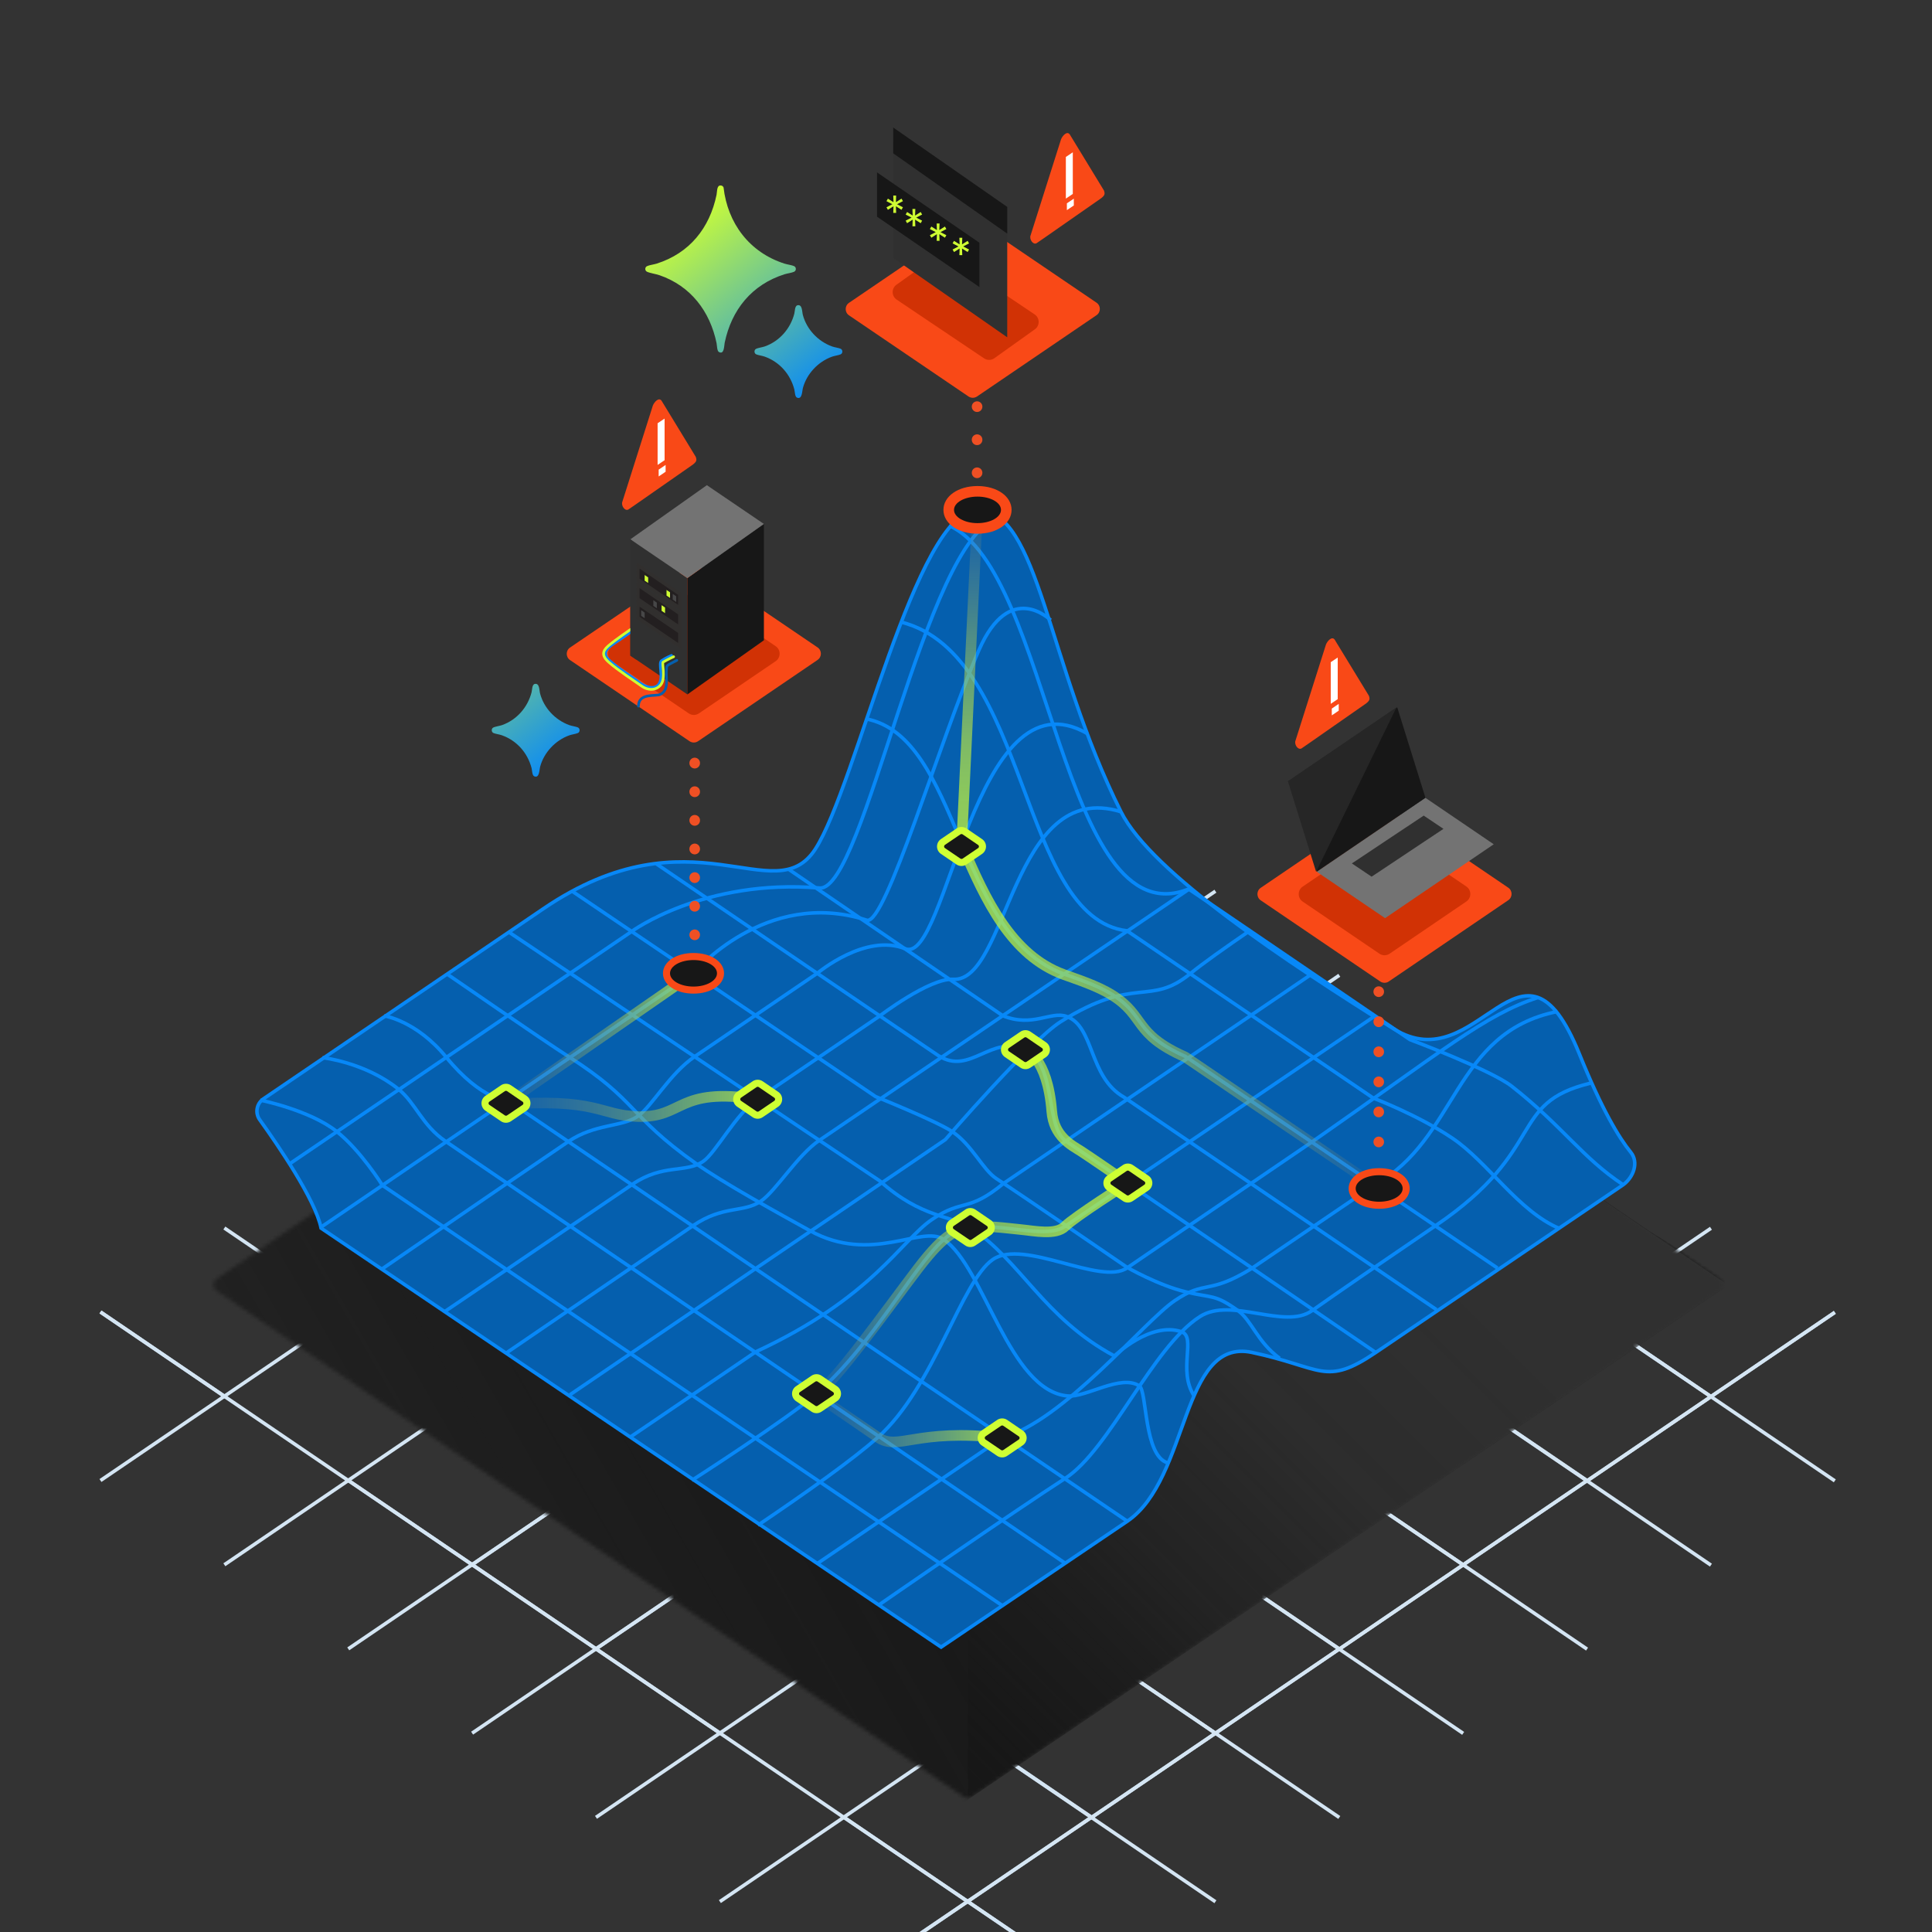 <svg width="500" height="500" viewBox="0 0 500 500" fill="none" xmlns="http://www.w3.org/2000/svg">
<rect x="0" y="0" width="500" height="500" fill="#333333" stroke="none"/>
<g clip-path="url(#clip0_203_1283)">
<path d="M154.243 252.367L186.306 274.18L218.369 252.367" stroke="#D4E5F3" stroke-width="0.913" stroke-miterlimit="10"/>
<path d="M186.306 274.18L218.369 295.985L250.423 274.18L218.369 252.367L186.306 274.18Z" stroke="#D4E5F3" stroke-width="0.913" stroke-miterlimit="10"/>
<path d="M122.18 274.18L154.243 295.985L186.306 274.18" stroke="#D4E5F3" stroke-width="0.913" stroke-miterlimit="10"/>
<path d="M154.243 295.985L186.306 317.789L218.369 295.985L186.306 274.18L154.243 295.985Z" stroke="#D4E5F3" stroke-width="0.913" stroke-miterlimit="10"/>
<path d="M218.369 208.831L250.423 230.635L282.486 208.831" stroke="#D4E5F3" stroke-width="0.913" stroke-miterlimit="10"/>
<path d="M250.423 230.635L282.486 252.449L314.549 230.635" stroke="#D4E5F3" stroke-width="0.913" stroke-miterlimit="10"/>
<path d="M186.306 230.635L218.369 252.449L250.423 230.635" stroke="#D4E5F3" stroke-width="0.913" stroke-miterlimit="10"/>
<path d="M218.369 252.449L250.423 274.253L282.486 252.449L250.423 230.635L218.369 252.449Z" stroke="#D4E5F3" stroke-width="0.913" stroke-miterlimit="10"/>
<path d="M218.369 295.948L250.423 317.752L282.486 295.948L250.423 274.135L218.369 295.948Z" stroke="#D4E5F3" stroke-width="0.913" stroke-miterlimit="10"/>
<path d="M250.423 317.752L282.486 339.557L314.549 317.752L282.486 295.948L250.423 317.752Z" stroke="#D4E5F3" stroke-width="0.913" stroke-miterlimit="10"/>
<path d="M186.306 317.752L218.369 339.557L250.423 317.752L218.369 295.948L186.306 317.752Z" stroke="#D4E5F3" stroke-width="0.913" stroke-miterlimit="10"/>
<path d="M218.369 339.557L250.423 361.37L282.486 339.557L250.423 317.752L218.369 339.557Z" stroke="#D4E5F3" stroke-width="0.913" stroke-miterlimit="10"/>
<path d="M282.486 252.403L314.549 274.217L346.612 252.403" stroke="#D4E5F3" stroke-width="0.913" stroke-miterlimit="10"/>
<path d="M314.549 274.217L346.612 296.021L378.666 274.217" stroke="#D4E5F3" stroke-width="0.913" stroke-miterlimit="10"/>
<path d="M250.423 274.217L282.486 296.021L314.549 274.217L282.486 252.403L250.423 274.217Z" stroke="#D4E5F3" stroke-width="0.913" stroke-miterlimit="10"/>
<path d="M282.486 296.021L314.549 317.825L346.612 296.021L314.549 274.217L282.486 296.021Z" stroke="#D4E5F3" stroke-width="0.913" stroke-miterlimit="10"/>
<path d="M26 339.538L58.063 361.352L90.126 339.538" stroke="#D4E5F3" stroke-width="0.913" stroke-miterlimit="10"/>
<path d="M26 383.156L58.063 361.352L26 339.538" stroke="#D4E5F3" stroke-width="0.913" stroke-miterlimit="10"/>
<path d="M58.063 404.96L90.126 383.156L58.063 361.352" stroke="#D4E5F3" stroke-width="0.913" stroke-miterlimit="10"/>
<path d="M90.126 296.003L122.18 317.807L154.243 296.003" stroke="#D4E5F3" stroke-width="0.913" stroke-miterlimit="10"/>
<path d="M122.18 317.807L154.243 339.621L186.306 317.807L154.243 296.003L122.18 317.807Z" stroke="#D4E5F3" stroke-width="0.913" stroke-miterlimit="10"/>
<path d="M58.063 317.807L90.126 339.621L122.18 317.807" stroke="#D4E5F3" stroke-width="0.913" stroke-miterlimit="10"/>
<path d="M90.126 339.621L122.18 361.425L154.243 339.621L122.18 317.807L90.126 339.621Z" stroke="#D4E5F3" stroke-width="0.913" stroke-miterlimit="10"/>
<path d="M90.126 383.12L122.18 404.924L154.243 383.12L122.18 361.306L90.126 383.12Z" stroke="#D4E5F3" stroke-width="0.913" stroke-miterlimit="10"/>
<path d="M122.18 404.924L154.243 426.728L186.306 404.924L154.243 383.12L122.18 404.924Z" stroke="#D4E5F3" stroke-width="0.913" stroke-miterlimit="10"/>
<path d="M90.126 426.728L122.18 404.924L90.126 383.12" stroke="#D4E5F3" stroke-width="0.913" stroke-miterlimit="10"/>
<path d="M122.18 448.542L154.243 426.728L122.18 404.924" stroke="#D4E5F3" stroke-width="0.913" stroke-miterlimit="10"/>
<path d="M154.243 339.575L186.306 361.388L218.369 339.575L186.306 317.771L154.243 339.575Z" stroke="#D4E5F3" stroke-width="0.913" stroke-miterlimit="10"/>
<path d="M186.306 361.388L218.369 383.193L250.423 361.388L218.369 339.575L186.306 361.388Z" stroke="#D4E5F3" stroke-width="0.913" stroke-miterlimit="10"/>
<path d="M122.18 361.388L154.243 383.193L186.306 361.388L154.243 339.575L122.18 361.388Z" stroke="#D4E5F3" stroke-width="0.913" stroke-miterlimit="10"/>
<path d="M154.243 383.193L186.306 404.997L218.369 383.193L186.306 361.388L154.243 383.193Z" stroke="#D4E5F3" stroke-width="0.913" stroke-miterlimit="10"/>
<path d="M154.243 426.71L186.306 448.524L218.369 426.71L186.306 404.906L154.243 426.71Z" stroke="#D4E5F3" stroke-width="0.913" stroke-miterlimit="10"/>
<path d="M154.243 470.328L186.306 448.524L154.243 426.71" stroke="#D4E5F3" stroke-width="0.913" stroke-miterlimit="10"/>
<path d="M186.306 492.132L218.369 470.328L186.306 448.524" stroke="#D4E5F3" stroke-width="0.913" stroke-miterlimit="10"/>
<path d="M218.369 383.174L250.423 404.979L282.486 383.174L250.423 361.37L218.369 383.174Z" stroke="#D4E5F3" stroke-width="0.913" stroke-miterlimit="10"/>
<path d="M250.423 404.979L282.486 426.792L314.549 404.979L282.486 383.174L250.423 404.979Z" stroke="#D4E5F3" stroke-width="0.913" stroke-miterlimit="10"/>
<path d="M186.306 404.979L218.369 426.792L250.423 404.979L218.369 383.174L186.306 404.979Z" stroke="#D4E5F3" stroke-width="0.913" stroke-miterlimit="10"/>
<path d="M218.369 426.792L250.423 448.597L282.486 426.792L250.423 404.979L218.369 426.792Z" stroke="#D4E5F3" stroke-width="0.913" stroke-miterlimit="10"/>
<path d="M218.369 470.291L250.423 492.096L282.486 470.291L250.423 448.478L218.369 470.291Z" stroke="#D4E5F3" stroke-width="0.913" stroke-miterlimit="10"/>
<path d="M282.486 470.291L250.423 492.096L282.486 513.9" stroke="#D4E5F3" stroke-width="0.913" stroke-miterlimit="10"/>
<path d="M218.369 513.9L250.423 492.096L218.369 470.291" stroke="#D4E5F3" stroke-width="0.913" stroke-miterlimit="10"/>
<path d="M282.486 513.9L250.423 492.096L218.369 513.9" stroke="#D4E5F3" stroke-width="0.913" stroke-miterlimit="10"/>
<path d="M282.486 426.747L314.549 448.56L346.612 426.747L314.549 404.942L282.486 426.747Z" stroke="#D4E5F3" stroke-width="0.913" stroke-miterlimit="10"/>
<path d="M346.612 426.747L314.549 448.56L346.612 470.364" stroke="#D4E5F3" stroke-width="0.913" stroke-miterlimit="10"/>
<path d="M250.423 448.56L282.486 470.364L314.549 448.56L282.486 426.747L250.423 448.56Z" stroke="#D4E5F3" stroke-width="0.913" stroke-miterlimit="10"/>
<path d="M314.549 448.56L282.486 470.364L314.549 492.169" stroke="#D4E5F3" stroke-width="0.913" stroke-miterlimit="10"/>
<path d="M282.486 339.602L314.549 361.407L346.612 339.602L314.549 317.789L282.486 339.602Z" stroke="#D4E5F3" stroke-width="0.913" stroke-miterlimit="10"/>
<path d="M250.423 361.407L282.486 383.211L314.549 361.407L282.486 339.602L250.423 361.407Z" stroke="#D4E5F3" stroke-width="0.913" stroke-miterlimit="10"/>
<path d="M282.486 383.211L314.549 405.015L346.612 383.211L314.549 361.406L282.486 383.211Z" stroke="#D4E5F3" stroke-width="0.913" stroke-miterlimit="10"/>
<path d="M346.612 296.057L378.666 317.871L410.729 296.057" stroke="#D4E5F3" stroke-width="0.913" stroke-miterlimit="10"/>
<path d="M378.666 317.871L410.729 339.675L442.792 317.871" stroke="#D4E5F3" stroke-width="0.913" stroke-miterlimit="10"/>
<path d="M314.549 317.871L346.612 339.675L378.666 317.871L346.612 296.057L314.549 317.871Z" stroke="#D4E5F3" stroke-width="0.913" stroke-miterlimit="10"/>
<path d="M346.612 339.675L378.666 361.48L410.729 339.675L378.666 317.871L346.612 339.675Z" stroke="#D4E5F3" stroke-width="0.913" stroke-miterlimit="10"/>
<path d="M346.612 383.174L378.666 404.979L410.729 383.174L378.666 361.37L346.612 383.174Z" stroke="#D4E5F3" stroke-width="0.913" stroke-miterlimit="10"/>
<path d="M410.729 383.174L378.666 404.979L410.729 426.792" stroke="#D4E5F3" stroke-width="0.913" stroke-miterlimit="10"/>
<path d="M314.549 404.979L346.612 426.792L378.666 404.979L346.612 383.174L314.549 404.979Z" stroke="#D4E5F3" stroke-width="0.913" stroke-miterlimit="10"/>
<path d="M378.666 404.979L346.612 426.792L378.666 448.596" stroke="#D4E5F3" stroke-width="0.913" stroke-miterlimit="10"/>
<path d="M410.729 339.639L442.792 361.443L474.846 339.639" stroke="#D4E5F3" stroke-width="0.913" stroke-miterlimit="10"/>
<path d="M474.846 339.639L442.792 361.443L474.846 383.247" stroke="#D4E5F3" stroke-width="0.913" stroke-miterlimit="10"/>
<path d="M378.666 361.443L410.729 383.247L442.792 361.443L410.729 339.639L378.666 361.443Z" stroke="#D4E5F3" stroke-width="0.913" stroke-miterlimit="10"/>
<path d="M442.792 361.443L410.729 383.247L442.792 405.061" stroke="#D4E5F3" stroke-width="0.913" stroke-miterlimit="10"/>
<mask id="mask0_203_1283" style="mask-type:luminance" maskUnits="userSpaceOnUse" x="55" y="199" width="391" height="267">
<path d="M251.527 465.043L444.983 334.108C446.06 333.378 446.06 331.799 444.983 331.059L251.527 199.467C250.907 199.038 250.085 199.038 249.456 199.467L56 330.986C54.923 331.717 54.923 333.305 56 334.035L249.456 465.052C250.076 465.472 250.898 465.472 251.518 465.052L251.527 465.043Z" fill="white"/>
</mask>
<g mask="url(#mask0_203_1283)">
<g style="mix-blend-mode:multiply">
<path d="M247.393 198.773L55.644 328.741C54.029 329.836 50.442 342.304 52.057 343.399L244.518 467.033C245.449 467.672 249.565 466.376 250.496 465.737L447.228 332.584C448.843 331.488 428.536 319.742 426.92 318.647L250.487 198.773C249.556 198.134 248.324 198.134 247.384 198.773H247.393Z" fill="#171717"/>
</g>
<path d="M250.496 198.782V465.746L447.228 332.593L250.496 198.782Z" fill="url(#paint0_linear_203_1283)"/>
<path d="M250.496 198.782V481.755L55.644 644.616L49.721 328.084L250.496 198.782Z" fill="url(#paint1_linear_203_1283)"/>
</g>
<path d="M140.562 235.217L68.185 284.375C66.396 285.589 65.958 288.044 67.217 289.796C71.79 296.158 81.629 310.478 83.098 317.844L243.56 426.272L291.832 393.634C307.813 382.636 305.632 346.137 323.959 349.998C342.286 353.859 342.861 358.933 356.086 349.998C366.08 343.244 420.084 306.617 420.084 306.617C422.777 304.637 424.155 300.804 422.047 298.211C418.998 294.479 414.562 287.15 408.749 272.784C393.826 235.92 382.718 280.067 360.64 266.24C333.223 249.063 297.984 225.825 290.107 210.081C270.813 171.502 268.887 131.955 252.969 131.955C237.052 131.955 221.618 203.337 211.013 219.729C200.398 236.13 179.278 208.858 140.562 235.217Z" fill="#055FAE" stroke="#0788F8" stroke-width="0.913" stroke-miterlimit="10"/>
<path d="M67.373 284.713C67.373 284.713 80.178 287.286 87.132 292.827C93.421 297.828 98.97 306.763 98.97 306.763L259.431 415.557" stroke="#0788F8" stroke-width="0.913" stroke-miterlimit="10"/>
<path d="M99.436 262.899C99.436 262.899 107.741 264.131 115.453 273.569C124.763 284.959 131.535 284.886 131.535 284.886L291.777 393.707" stroke="#0788F8" stroke-width="0.913" stroke-miterlimit="10"/>
<path d="M131.499 241.095L227.761 305.668C238.412 315.288 246.407 314.585 251.126 317.688C264.187 326.277 270 341.026 288.409 350.929C288.409 350.929 297.728 341.911 305.76 344.659C309.684 346 304.729 354.625 309.027 361.233" stroke="#0788F8" stroke-width="0.913" stroke-miterlimit="10"/>
<path d="M169.868 223.562C176.412 228.016 241.871 272.592 242.948 273.258C251.117 278.351 256.474 267.663 265.382 271.652C273.46 275.257 270.484 291.594 275.787 295.263C276.654 295.866 317.899 324.004 356.059 350.043" stroke="#0788F8" stroke-width="0.913" stroke-miterlimit="10"/>
<path d="M223.973 186.004C248.716 190.641 247.11 241.715 275.34 252.065C278.534 253.234 284.01 254.959 287.88 257.396C296.642 262.89 293.21 267.362 306.809 273.413L387.537 328.166" stroke="#0788F8" stroke-width="0.913" stroke-miterlimit="10"/>
<path d="M245.622 136.016C271.908 147.616 274.746 243.221 307.64 230.079L364.893 269.051C364.893 269.051 385.895 276.927 391.216 281.108C404.358 291.412 409.515 299.663 420.075 306.617" stroke="#0788F8" stroke-width="0.913" stroke-miterlimit="10"/>
<path d="M82.971 317.661L179.479 251.892C179.479 251.892 198.034 229.695 224.32 238.147C229.13 239.689 243.167 191.554 253.353 168.225C261.339 149.926 271.908 160.495 271.908 160.495" stroke="#0788F8" stroke-width="0.913" stroke-miterlimit="10"/>
<path d="M115.116 339.42C115.116 339.42 142.752 320.709 163.68 306.49C171.63 301.086 177.362 303.697 181.98 300.566C185.211 298.376 190.486 288.208 196.072 284.402C210.137 274.846 227.551 263.009 227.551 263.009C227.551 263.009 240.529 253.079 246.663 253.444C260.919 254.302 261.777 201.237 290.116 210.091" stroke="#0788F8" stroke-width="0.913" stroke-miterlimit="10"/>
<path d="M147.507 360.959L244.646 294.935C244.646 294.935 266.769 269.279 274.482 264.432C293.895 252.239 297.5 260.654 308.151 251.892C311.172 249.409 317.059 245.238 323.703 240.684" stroke="#0788F8" stroke-width="0.913" stroke-miterlimit="10"/>
<path d="M179.059 383.111C179.059 383.111 203.912 367.147 211.305 360.686C226.894 347.068 237.764 324.963 245.869 319.505C253.855 314.129 269.508 321.558 275.687 317.351C290.281 307.411 328.066 281.765 355.794 262.954" stroke="#0788F8" stroke-width="0.913" stroke-miterlimit="10"/>
<path d="M211.506 404.65L259.358 372.14C275.513 367.522 295.93 342.103 304.035 336.599C312.057 331.151 312.623 335.221 323.84 328.33L355.703 306.681C377.306 294.761 376.019 267.189 403.081 261.776" stroke="#0788F8" stroke-width="0.913" stroke-miterlimit="10"/>
<path d="M83.454 273.715C83.454 273.715 94.48 274.91 103.114 281.865C107.559 285.443 109.238 291.239 115.289 295.355C156.342 323.265 225.287 370.305 275.814 404.659" stroke="#0788F8" stroke-width="0.913" stroke-miterlimit="10"/>
<path d="M115.508 251.947C115.508 251.947 140.772 269.379 146.951 273.322C165.214 284.959 162.257 288.446 180.036 301.068C187.319 306.234 201.813 314.184 209.543 318.464C225.552 327.336 238.531 316.894 244.244 320.782C254.749 327.92 261.083 359.955 276.344 361.279C281.108 361.689 290.034 355.565 294.844 358.659C296.907 359.983 295.957 376.84 302.228 378.593" stroke="#0788F8" stroke-width="0.913" stroke-miterlimit="10"/>
<path d="M148.091 230.654L226.593 283.791C226.593 283.791 242.117 290.034 246.316 292.781C251.5 296.167 254.311 302.684 257.816 304.993C266.413 310.651 291.704 328.002 291.704 328.002C291.704 328.002 299.745 332.638 306.955 334.354C313.956 336.024 314.348 334.874 320.354 339.164C323.959 341.738 325.337 347.241 331.178 351.531" stroke="#0788F8" stroke-width="0.913" stroke-miterlimit="10"/>
<path d="M204.104 224.968L259.541 262.881C267.271 265.975 271.954 261.594 276.033 263.054C283.253 265.628 281.701 278.689 290.856 283.937L371.757 338.936" stroke="#0788F8" stroke-width="0.913" stroke-miterlimit="10"/>
<path d="M233.255 161.006C266.496 169.512 263.666 237.544 291.668 240.894L355.411 284.192C355.411 284.192 366.865 288.528 375.773 294.497C385.091 300.749 392.932 313.472 403.601 317.944" stroke="#0788F8" stroke-width="0.913" stroke-miterlimit="10"/>
<path d="M227.231 415.511C227.231 415.511 262.808 390.878 275.632 382.627C287.177 375.198 298.194 348.62 310.561 340.716C318.647 335.55 332.438 344.239 339.557 339.192C345.982 334.637 358.13 326.313 371.675 317.104C400.589 297.445 390.193 285.489 411.578 280.332" stroke="#0788F8" stroke-width="0.913" stroke-miterlimit="10"/>
<path d="M398.052 258.153C384.398 262.534 373.19 272.072 339.411 295.619C336.636 297.554 301.717 321.239 291.704 328.13C284.868 332.83 264.962 320.5 256.967 325.939C248.835 331.461 241.679 359.097 227.186 371.976C220.779 377.662 208.859 386.15 196.145 394.729" stroke="#0788F8" stroke-width="0.913" stroke-miterlimit="10"/>
<path d="M163.114 371.912L195.597 349.843C225.698 335.906 233.283 320.983 241.159 315.626C249.3 310.095 250.432 313.91 259.678 306.298L339.612 251.983" stroke="#0788F8" stroke-width="0.913" stroke-miterlimit="10"/>
<path d="M307.686 230.133C307.686 230.133 246.663 271.597 212.053 295.108C206.404 298.942 200.772 308.242 196.912 310.861C192.357 313.956 187.228 311.847 179.388 317.177C158.597 331.306 131.024 350.153 131.024 350.153" stroke="#0788F8" stroke-width="0.913" stroke-miterlimit="10"/>
<path d="M98.934 328.367C98.934 328.367 126.698 309.282 147.087 295.437C153.933 290.782 160.906 291.713 164.958 288.957C168.718 286.401 173.254 277.867 179.872 273.377L211.588 251.828C211.588 251.828 223.964 241.414 234.277 245.54C245.139 249.884 252.057 172.871 281.436 189.874" stroke="#0788F8" stroke-width="0.913" stroke-miterlimit="10"/>
<path d="M258.336 134.036C239.434 139.366 223.635 230.763 212.117 229.814C182.08 227.35 163.452 241.077 163.452 241.077L75.039 301.141" stroke="#0788F8" stroke-width="0.913" stroke-miterlimit="10"/>
<path d="M130.942 285.525L179.479 251.892" stroke="url(#paint2_linear_203_1283)" stroke-width="2.738" stroke-linejoin="round"/>
<path d="M196.081 284.485C174.97 281.263 177.133 289.34 164.967 288.957C155.037 288.646 154.873 284.01 129.618 285.899" stroke="url(#paint3_linear_203_1283)" stroke-width="2.738" stroke-linejoin="round"/>
<path d="M252.979 131.955C252.979 131.955 250.387 186.607 248.844 219.072" stroke="url(#paint4_linear_203_1283)" stroke-width="2.738" stroke-linejoin="round"/>
<path d="M249.09 218.962C255.087 232.999 261.768 247.247 275.258 252.193C278.452 253.362 283.928 255.087 287.798 257.523C296.56 263.018 293.128 267.49 306.727 273.541L356.917 307.585" stroke="url(#paint5_linear_203_1283)" stroke-width="2.738" stroke-linejoin="round"/>
<path d="M211.305 360.686C215.348 358.842 230.453 337.613 237.673 328.166C244.892 318.72 247.639 318.373 251.117 317.688C254.603 317.004 260.517 317.853 264.123 318.2C267.728 318.546 273.259 319.769 275.677 317.351C278.096 314.932 291.869 306.179 291.869 306.179C291.869 306.179 282.157 299.48 279.757 297.929C277.348 296.386 272.711 294.15 272.2 287.624C271.086 273.541 265.373 271.652 265.373 271.652" stroke="url(#paint6_linear_203_1283)" stroke-width="2.738" stroke-linejoin="round"/>
<path d="M259.358 372.131C236.988 369.566 232.47 375.617 227.177 371.966C215.85 364.154 210.054 360.284 210.054 360.284" stroke="url(#paint7_linear_203_1283)" stroke-width="2.738" stroke-linejoin="round"/>
<path d="M130.942 289.659C130.659 289.659 130.385 289.577 130.148 289.413L126.132 286.684C125.749 286.419 125.52 285.99 125.52 285.516C125.52 285.041 125.749 284.612 126.132 284.348L130.148 281.619C130.385 281.463 130.659 281.372 130.942 281.372C131.225 281.372 131.499 281.454 131.736 281.619L135.752 284.357C136.135 284.621 136.363 285.05 136.363 285.525C136.363 285.99 136.135 286.429 135.743 286.684L131.727 289.404C131.499 289.559 131.225 289.65 130.942 289.65V289.659Z" fill="#171717"/>
<path d="M130.942 282.303C131.042 282.303 131.134 282.331 131.225 282.385L135.241 285.123C135.533 285.324 135.533 285.744 135.241 285.945L131.225 288.665C131.143 288.719 131.042 288.747 130.951 288.747C130.86 288.747 130.759 288.719 130.668 288.665L126.652 285.936C126.36 285.735 126.36 285.315 126.652 285.114L130.668 282.385C130.75 282.331 130.851 282.303 130.951 282.303M130.942 280.478C130.476 280.478 130.02 280.615 129.637 280.879L125.621 283.608C124.982 284.037 124.608 284.758 124.608 285.525C124.608 286.292 124.991 287.013 125.621 287.442L129.637 290.171C130.02 290.435 130.476 290.572 130.942 290.572C131.407 290.572 131.855 290.435 132.247 290.171L136.263 287.451C136.902 287.022 137.276 286.301 137.285 285.534C137.285 284.767 136.911 284.046 136.272 283.617L132.256 280.879C131.873 280.615 131.416 280.478 130.951 280.478H130.942Z" fill="#CFFF33"/>
<path d="M211.305 364.82C211.022 364.82 210.748 364.738 210.511 364.574L206.495 361.845C206.112 361.58 205.883 361.151 205.883 360.676C205.883 360.202 206.112 359.773 206.495 359.508L210.511 356.779C210.748 356.615 211.022 356.533 211.305 356.533C211.588 356.533 211.862 356.615 212.099 356.779L216.115 359.517C216.498 359.782 216.726 360.211 216.726 360.686C216.726 361.151 216.498 361.589 216.106 361.845L212.09 364.565C211.852 364.72 211.588 364.811 211.296 364.811L211.305 364.82Z" fill="#171717"/>
<path d="M211.305 357.464C211.405 357.464 211.497 357.491 211.588 357.546L215.604 360.284C215.896 360.485 215.896 360.905 215.604 361.105L211.588 363.825C211.506 363.88 211.405 363.907 211.314 363.907C211.223 363.907 211.122 363.88 211.031 363.825L207.015 361.096C206.723 360.896 206.723 360.476 207.015 360.275L211.031 357.546C211.113 357.491 211.214 357.464 211.314 357.464M211.305 355.638C210.839 355.638 210.383 355.775 210 356.04L205.993 358.769C205.354 359.198 204.98 359.919 204.98 360.686C204.98 361.452 205.363 362.173 205.993 362.602L210.009 365.331C210.392 365.596 210.849 365.733 211.314 365.733C211.779 365.733 212.227 365.596 212.619 365.331L216.635 362.611C217.274 362.182 217.648 361.461 217.657 360.695C217.657 359.928 217.283 359.207 216.644 358.778L212.628 356.04C212.245 355.775 211.789 355.638 211.323 355.638H211.305Z" fill="#CFFF33"/>
<path d="M357.209 208.731L326.277 229.768C325.136 230.544 325.136 232.233 326.277 233.008L357.209 254.01C357.875 254.457 358.751 254.457 359.408 254.01L390.339 232.972C391.48 232.196 391.48 230.508 390.339 229.732L359.408 208.731C358.742 208.283 357.866 208.283 357.209 208.731Z" fill="#F94917"/>
<path d="M356.999 215.941L337.129 229.458C335.769 230.389 335.769 232.397 337.129 233.328L356.999 246.818C357.793 247.356 358.833 247.356 359.627 246.818L379.497 233.3C380.857 232.37 380.857 230.362 379.497 229.431L359.627 215.941C358.833 215.402 357.793 215.402 356.999 215.941Z" fill="#D13205"/>
<path d="M259.358 376.274C259.075 376.274 258.802 376.192 258.564 376.028L254.548 373.299C254.165 373.034 253.928 372.605 253.928 372.14C253.928 371.674 254.156 371.236 254.548 370.972L258.555 368.243C258.792 368.088 259.066 367.996 259.349 367.996C259.632 367.996 259.906 368.078 260.143 368.243L264.159 370.981C264.542 371.246 264.771 371.684 264.771 372.149C264.771 372.615 264.542 373.053 264.15 373.308L260.143 376.028C259.906 376.183 259.632 376.274 259.349 376.274H259.358Z" fill="#171717"/>
<path d="M259.358 368.909C259.459 368.909 259.55 368.936 259.641 368.991L263.657 371.729C263.949 371.93 263.949 372.35 263.657 372.551L259.641 375.271C259.559 375.325 259.459 375.353 259.367 375.353C259.276 375.353 259.176 375.325 259.085 375.271L255.069 372.542C254.777 372.341 254.777 371.921 255.069 371.72L259.085 368.991C259.167 368.936 259.267 368.909 259.367 368.909M259.358 367.084C258.893 367.084 258.437 367.221 258.053 367.485L254.037 370.214C253.398 370.643 253.024 371.364 253.024 372.131C253.024 372.897 253.408 373.619 254.037 374.047L258.053 376.776C258.437 377.041 258.893 377.178 259.358 377.178C259.824 377.178 260.271 377.041 260.663 376.776L264.679 374.057C265.318 373.628 265.692 372.907 265.702 372.14C265.702 371.373 265.327 370.652 264.688 370.223L260.673 367.485C260.289 367.221 259.833 367.084 259.367 367.084H259.358Z" fill="#CFFF33"/>
<path d="M196.081 288.619C195.798 288.619 195.524 288.537 195.287 288.373L191.271 285.644C190.888 285.379 190.66 284.95 190.66 284.475C190.66 284.001 190.888 283.572 191.271 283.307L195.287 280.578C195.524 280.423 195.798 280.332 196.081 280.332C196.364 280.332 196.638 280.414 196.875 280.578L200.891 283.316C201.274 283.581 201.502 284.019 201.502 284.485C201.502 284.95 201.274 285.388 200.882 285.644L196.866 288.364C196.629 288.519 196.364 288.61 196.072 288.61L196.081 288.619Z" fill="#171717"/>
<path d="M196.081 281.263C196.181 281.263 196.273 281.29 196.364 281.345L200.38 284.083C200.672 284.284 200.672 284.704 200.38 284.904L196.364 287.624C196.282 287.679 196.181 287.706 196.09 287.706C195.999 287.706 195.898 287.679 195.807 287.624L191.791 284.895C191.499 284.694 191.499 284.275 191.791 284.074L195.807 281.345C195.889 281.29 195.99 281.263 196.09 281.263M196.081 279.437C195.616 279.437 195.159 279.574 194.776 279.839L190.76 282.568C190.121 282.997 189.747 283.718 189.747 284.484C189.747 285.251 190.13 285.972 190.76 286.401L194.776 289.13C195.159 289.395 195.616 289.532 196.081 289.532C196.547 289.532 196.994 289.395 197.386 289.13L201.402 286.41C202.041 285.981 202.415 285.26 202.424 284.494C202.424 283.727 202.05 283.006 201.411 282.577L197.395 279.839C197.012 279.574 196.556 279.437 196.09 279.437H196.081Z" fill="#CFFF33"/>
<path d="M291.878 310.314C291.595 310.314 291.321 310.232 291.084 310.067L287.077 307.338C286.694 307.074 286.465 306.645 286.465 306.179C286.465 305.714 286.694 305.276 287.077 305.011L291.093 302.282C291.321 302.127 291.604 302.036 291.887 302.036C292.17 302.036 292.444 302.118 292.681 302.282L296.697 305.02C297.08 305.285 297.308 305.723 297.308 306.188C297.308 306.654 297.08 307.092 296.688 307.348L292.672 310.067C292.434 310.223 292.161 310.314 291.878 310.314Z" fill="#171717"/>
<path d="M291.878 302.948C291.978 302.948 292.069 302.976 292.161 303.031L296.177 305.769C296.469 305.969 296.469 306.389 296.177 306.59L292.161 309.31C292.079 309.365 291.978 309.392 291.887 309.392C291.796 309.392 291.695 309.365 291.604 309.31L287.588 306.581C287.296 306.38 287.296 305.96 287.588 305.76L291.604 303.031C291.686 302.976 291.786 302.948 291.887 302.948M291.878 301.123C291.412 301.123 290.956 301.26 290.573 301.525L286.566 304.254C285.927 304.683 285.553 305.404 285.553 306.17C285.553 306.937 285.936 307.658 286.566 308.087L290.582 310.816C290.965 311.081 291.421 311.217 291.887 311.217C292.352 311.217 292.8 311.081 293.192 310.816L297.208 308.096C297.847 307.667 298.221 306.946 298.23 306.179C298.23 305.413 297.856 304.692 297.217 304.263L293.201 301.525C292.818 301.26 292.361 301.123 291.896 301.123H291.878Z" fill="#CFFF33"/>
<path d="M265.382 275.786C265.099 275.786 264.825 275.704 264.588 275.54L260.572 272.811C260.189 272.546 259.961 272.117 259.961 271.643C259.961 271.168 260.189 270.739 260.572 270.475L264.588 267.746C264.825 267.59 265.099 267.499 265.382 267.499C265.665 267.499 265.939 267.581 266.176 267.746L270.192 270.484C270.575 270.748 270.804 271.186 270.804 271.652C270.804 272.117 270.575 272.555 270.183 272.811L266.167 275.531C265.93 275.686 265.665 275.777 265.382 275.777V275.786Z" fill="#171717"/>
<path d="M265.382 268.43C265.483 268.43 265.574 268.458 265.665 268.512L269.681 271.25C269.973 271.451 269.973 271.871 269.681 272.072L265.665 274.792C265.583 274.846 265.483 274.874 265.391 274.874C265.3 274.874 265.2 274.846 265.108 274.792L261.092 272.063C260.8 271.862 260.8 271.442 261.092 271.241L265.108 268.512C265.19 268.458 265.291 268.43 265.391 268.43M265.382 266.605C264.917 266.605 264.46 266.742 264.077 267.006L260.061 269.735C259.422 270.164 259.048 270.885 259.048 271.652C259.048 272.419 259.431 273.14 260.061 273.569L264.077 276.298C264.46 276.562 264.917 276.699 265.382 276.699C265.848 276.699 266.295 276.562 266.687 276.298L270.703 273.578C271.342 273.149 271.716 272.428 271.725 271.661C271.725 270.894 271.351 270.173 270.712 269.744L266.696 267.006C266.313 266.742 265.857 266.605 265.391 266.605H265.382Z" fill="#CFFF33"/>
<path d="M251.117 321.832C250.834 321.832 250.56 321.75 250.323 321.586L246.307 318.857C245.923 318.592 245.695 318.163 245.695 317.688C245.695 317.214 245.923 316.785 246.307 316.52L250.323 313.791C250.56 313.636 250.834 313.545 251.117 313.545C251.4 313.545 251.673 313.627 251.911 313.791L255.917 316.529C256.301 316.794 256.529 317.232 256.529 317.698C256.529 318.163 256.301 318.601 255.908 318.857L251.892 321.577C251.655 321.732 251.381 321.823 251.098 321.823L251.117 321.832Z" fill="#171717"/>
<path d="M251.117 314.467C251.217 314.467 251.308 314.494 251.4 314.549L255.415 317.287C255.708 317.488 255.708 317.907 255.415 318.108L251.4 320.828C251.317 320.883 251.217 320.91 251.126 320.91C251.035 320.91 250.934 320.883 250.843 320.828L246.827 318.099C246.535 317.898 246.535 317.479 246.827 317.278L250.843 314.549C250.925 314.494 251.025 314.467 251.126 314.467M251.117 312.641C250.651 312.641 250.195 312.778 249.812 313.043L245.796 315.772C245.157 316.201 244.783 316.922 244.783 317.688C244.783 318.455 245.166 319.176 245.796 319.605L249.812 322.334C250.195 322.599 250.651 322.736 251.117 322.736C251.582 322.736 252.029 322.599 252.422 322.334L256.438 319.614C257.077 319.185 257.451 318.464 257.46 317.698C257.46 316.931 257.086 316.21 256.447 315.781L252.431 313.043C252.048 312.778 251.591 312.641 251.126 312.641H251.117Z" fill="#CFFF33"/>
<path d="M248.844 223.206C248.561 223.206 248.287 223.124 248.05 222.96L244.043 220.231C243.66 219.966 243.432 219.537 243.432 219.071C243.432 218.606 243.66 218.168 244.043 217.903L248.059 215.174C248.296 215.019 248.57 214.928 248.853 214.928C249.136 214.928 249.41 215.01 249.647 215.174L253.663 217.912C254.046 218.177 254.275 218.615 254.275 219.081C254.275 219.546 254.046 219.984 253.654 220.24L249.638 222.96C249.41 223.115 249.136 223.206 248.844 223.206Z" fill="#171717"/>
<path d="M248.835 215.85C248.935 215.85 249.027 215.877 249.118 215.932L253.134 218.67C253.426 218.871 253.426 219.291 253.134 219.491L249.118 222.211C249.036 222.266 248.935 222.293 248.844 222.293C248.753 222.293 248.652 222.266 248.561 222.211L244.545 219.482C244.253 219.281 244.253 218.862 244.545 218.661L248.561 215.932C248.643 215.877 248.744 215.85 248.844 215.85M248.835 214.024C248.369 214.024 247.913 214.161 247.53 214.426L243.514 217.155C242.875 217.584 242.501 218.305 242.501 219.072C242.501 219.838 242.884 220.559 243.514 220.988L247.53 223.717C247.913 223.982 248.369 224.119 248.835 224.119C249.3 224.119 249.748 223.982 250.14 223.717L254.156 220.997C254.795 220.568 255.169 219.847 255.178 219.081C255.178 218.314 254.804 217.593 254.165 217.164L250.149 214.426C249.766 214.161 249.31 214.024 248.844 214.024H248.835Z" fill="#CFFF33"/>
<path d="M252.979 136.755C248.735 136.755 245.531 134.693 245.531 131.955C245.531 129.216 248.735 127.154 252.979 127.154C257.223 127.154 260.426 129.216 260.426 131.955C260.426 134.693 257.223 136.755 252.979 136.755Z" fill="#171717"/>
<path d="M252.979 128.523C256.337 128.523 259.057 130.056 259.057 131.955C259.057 133.853 256.337 135.386 252.979 135.386C249.62 135.386 246.9 133.853 246.9 131.955C246.9 130.056 249.62 128.523 252.979 128.523ZM252.979 125.785C247.95 125.785 244.162 128.441 244.162 131.955C244.162 135.468 247.95 138.124 252.979 138.124C258.008 138.124 261.795 135.468 261.795 131.955C261.795 128.441 258.008 125.785 252.979 125.785Z" fill="#F94917"/>
<path d="M179.479 256.237C175.555 256.237 172.488 254.329 172.488 251.892C172.488 249.455 175.564 247.548 179.479 247.548C183.395 247.548 186.47 249.455 186.47 251.892C186.47 254.329 183.395 256.237 179.479 256.237Z" fill="#171717"/>
<path d="M179.479 248.46C182.838 248.46 185.558 249.994 185.558 251.892C185.558 253.791 182.838 255.324 179.479 255.324C176.12 255.324 173.401 253.791 173.401 251.892C173.401 249.994 176.12 248.46 179.479 248.46ZM179.479 246.635C174.97 246.635 171.575 248.898 171.575 251.892C171.575 254.886 174.97 257.149 179.479 257.149C183.988 257.149 187.383 254.886 187.383 251.892C187.383 248.898 183.988 246.635 179.479 246.635Z" fill="#F94917"/>
<path d="M356.926 311.92C353.001 311.92 349.934 310.013 349.934 307.576C349.934 305.139 353.01 303.231 356.926 303.231C360.841 303.231 363.917 305.139 363.917 307.576C363.917 310.013 360.841 311.92 356.926 311.92Z" fill="#171717"/>
<path d="M356.926 304.144C360.284 304.144 363.004 305.677 363.004 307.576C363.004 309.474 360.284 311.007 356.926 311.007C353.567 311.007 350.847 309.474 350.847 307.576C350.847 305.677 353.567 304.144 356.926 304.144ZM356.926 302.319C352.417 302.319 349.022 304.582 349.022 307.576C349.022 310.569 352.417 312.833 356.926 312.833C361.434 312.833 364.83 310.569 364.83 307.576C364.83 304.582 361.434 302.319 356.926 302.319Z" fill="#F94917"/>
<path d="M179.789 241.944V241.916" stroke="#EF5024" stroke-width="2.738" stroke-miterlimit="10" stroke-linecap="round"/>
<path d="M179.789 234.56V193.845" stroke="#EF5024" stroke-width="2.738" stroke-miterlimit="10" stroke-linecap="round" stroke-dasharray="0.05 7.36"/>
<path d="M179.789 190.167V190.139" stroke="#EF5024" stroke-width="2.738" stroke-miterlimit="10" stroke-linecap="round"/>
<path d="M178.457 146.549L147.526 167.586C146.385 168.362 146.385 170.051 147.526 170.826L178.457 191.828C179.123 192.275 179.999 192.275 180.656 191.828L211.588 170.79C212.729 170.014 212.729 168.326 211.588 167.55L180.656 146.549C179.99 146.101 179.114 146.101 178.457 146.549Z" fill="#F94917"/>
<path d="M178.247 153.75L158.378 167.267C157.018 168.198 157.018 170.206 158.378 171.137L178.247 184.626C179.041 185.165 180.081 185.165 180.876 184.626L200.745 171.109C202.105 170.178 202.105 168.17 200.745 167.239L180.876 153.75C180.081 153.211 179.041 153.211 178.247 153.75Z" fill="#D13205"/>
<path d="M177.891 179.716L163.133 169.676V139.576L177.891 149.606V179.716Z" fill="#303030"/>
<path d="M175.956 167.258L165.068 159.856V156.15L175.956 163.561V167.258Z" fill="#231F20" stroke="#312F2E" stroke-width="0.913" stroke-miterlimit="10"/>
<path d="M175.956 162.466L165.068 155.055V151.359L175.956 158.761V162.466Z" fill="#231F20" stroke="#312F2E" stroke-width="0.913" stroke-miterlimit="10"/>
<path d="M175.956 157.41L165.068 150.008V146.302L175.956 153.713V157.41Z" fill="#231F20" stroke="#312F2E" stroke-width="0.913" stroke-miterlimit="10"/>
<path d="M177.891 179.716L197.697 165.706V135.596L177.891 149.606V179.716Z" fill="#171717"/>
<path d="M163.133 139.576L177.891 149.606L197.697 135.596L182.938 125.566L163.133 139.576Z" fill="#737373"/>
<path d="M167.742 150.884L166.838 150.272V148.812L167.742 149.433V150.884Z" fill="#CFFF33"/>
<path d="M173.401 154.745L172.497 154.133V152.673L173.401 153.293V154.745Z" fill="#CFFF33"/>
<path d="M172.114 158.688L171.219 158.076V156.616L172.114 157.236V158.688Z" fill="#CFFF33"/>
<path d="M169.987 157.41L169.083 156.798V155.338L169.987 155.959V157.41Z" fill="#474748"/>
<path d="M174.998 155.785L174.103 155.164V153.713L174.998 154.325V155.785Z" fill="#474748"/>
<path d="M166.838 159.993L165.935 159.381V157.921L166.838 158.541V159.993Z" fill="#474748"/>
<path d="M173.793 169.622C173.793 169.622 172.497 170.114 171.219 170.972C170.261 171.62 171.794 175.226 170.516 177.005C169.357 178.612 166.975 177.808 165.351 176.512C163.735 175.226 160.385 173.254 157.793 170.963C155.457 168.901 157.447 167.522 159.126 166.418C160.805 165.323 163.16 163.625 163.16 163.625" stroke="#0788F8" stroke-width="0.685" stroke-miterlimit="10" stroke-linecap="round"/>
<path d="M174.331 169.959C174.331 169.959 172.962 170.571 171.63 171.338C171.201 171.584 172.351 175.353 171.073 177.133C169.914 178.739 167.724 178.758 166.044 177.553C164.164 176.202 160.093 173.61 157.501 171.328C155.165 169.266 156.479 167.961 157.675 166.947C159.299 165.569 163.169 162.913 163.169 162.913" stroke="#CFFF33" stroke-width="0.685" stroke-miterlimit="10" stroke-linecap="round"/>
<path d="M175.162 170.89C175.162 170.89 173.674 171.675 173.154 171.949C172.543 172.269 172.561 172.57 172.543 172.716C172.333 174.176 172.506 174.751 172.506 176.421C172.506 178.092 172.059 179.123 170.9 179.707C169.741 180.291 165.232 179.232 165.232 182.746" stroke="#055FAE" stroke-width="0.685" stroke-miterlimit="10" stroke-linecap="round"/>
<path d="M250.651 57.333L219.72 78.37C218.579 79.146 218.579 80.834 219.72 81.61L250.651 102.611C251.317 103.059 252.194 103.059 252.851 102.611L283.782 81.574C284.923 80.798 284.923 79.109 283.782 78.334L252.851 57.333C252.185 56.885 251.308 56.885 250.651 57.333Z" fill="#F94917"/>
<path d="M242.528 66.177L232.041 73.661C230.681 74.591 230.681 76.6 232.041 77.53L254.667 92.736C255.461 93.274 256.502 93.274 257.296 92.736L267.783 85.252C269.142 84.321 269.142 82.313 267.783 81.382L245.157 66.177C244.363 65.638 243.322 65.638 242.528 66.177Z" fill="#D13205"/>
<path d="M356.816 295.547V295.519" stroke="#EF5024" stroke-width="2.738" stroke-miterlimit="10" stroke-linecap="round"/>
<path d="M356.816 287.788V260.517" stroke="#EF5024" stroke-width="2.738" stroke-miterlimit="10" stroke-linecap="round" stroke-dasharray="0.05 7.73"/>
<path d="M356.816 256.657V256.629" stroke="#EF5024" stroke-width="2.738" stroke-miterlimit="10" stroke-linecap="round"/>
<path d="M340.725 225.57L358.459 237.618L386.579 218.497L368.845 206.44L340.725 225.57Z" fill="#737373"/>
<path d="M349.861 223.452L354.972 226.884L373.564 214.508L368.453 211.076L349.861 223.452Z" fill="#303030"/>
<path d="M333.478 202.177L340.78 225.606L368.909 206.476L361.599 183.047L333.478 202.177Z" fill="#171717"/>
<path d="M333.305 202.177L340.607 225.616L361.425 183.047L333.305 202.177Z" fill="#262626"/>
<path d="M252.869 122.372V122.344" stroke="#EF5024" stroke-width="2.738" stroke-miterlimit="10" stroke-linecap="round"/>
<path d="M252.869 113.829V109.511" stroke="#EF5024" stroke-width="2.738" stroke-miterlimit="10" stroke-linecap="round" stroke-dasharray="0.05 8.52"/>
<path d="M252.869 105.25V105.231" stroke="#EF5024" stroke-width="2.738" stroke-miterlimit="10" stroke-linecap="round"/>
<path d="M260.673 87.296L231.165 66.751V36.651L260.673 57.196V87.296Z" fill="#303030"/>
<path d="M253.471 74.281L226.967 56.073V44.609L253.471 62.818V74.281Z" fill="#171717"/>
<path d="M231.165 33V39.681L260.673 60.463V53.545L231.165 33Z" fill="#171717"/>
<path d="M231.175 55.095L231.237 53.384L229.79 54.301L229.417 53.648L230.942 52.855L229.417 52.061L229.79 51.408L231.237 52.326L231.175 50.614H231.922L231.86 52.326L233.306 51.408L233.68 52.061L232.155 52.855L233.68 53.648L233.306 54.301L231.86 53.384L231.922 55.095H231.175Z" fill="#CFFF33"/>
<path d="M236.14 58.554L236.202 56.843L234.756 57.761L234.382 57.107L235.907 56.314L234.382 55.52L234.756 54.867L236.202 55.785L236.14 54.074H236.887L236.825 55.785L238.272 54.867L238.645 55.52L237.12 56.314L238.645 57.107L238.272 57.761L236.825 56.843L236.887 58.554H236.14Z" fill="#CFFF33"/>
<path d="M242.41 62.314L242.473 60.603L241.026 61.521L240.652 60.867L242.177 60.074L240.652 59.281L241.026 58.627L242.473 59.545L242.41 57.834H243.157L243.095 59.545L244.542 58.627L244.915 59.281L243.39 60.074L244.915 60.867L244.542 61.521L243.095 60.603L243.157 62.314H242.41Z" fill="#CFFF33"/>
<path d="M248.288 66.02L248.35 64.309L246.904 65.227L246.53 64.573L248.055 63.78L246.53 62.986L246.904 62.333L248.35 63.251L248.288 61.539H249.035L248.973 63.251L250.42 62.333L250.793 62.986L249.268 63.78L250.793 64.573L250.42 65.227L248.973 64.309L249.035 66.02H248.288Z" fill="#CFFF33"/>
<path d="M163.133 139.576V169.676L164.693 170.726L164.776 140.835L163.133 139.576Z" fill="#303030"/>
<path d="M178.95 120.491C174.751 123.384 162.968 131.672 162.612 131.863C161.691 132.356 160.678 130.795 161.07 129.828L168.956 104.957C169.357 103.98 170.498 102.776 171.192 103.679L180.063 118.228C180.383 119.14 180.31 119.56 178.941 120.5L178.95 120.491Z" fill="#F94917"/>
<path d="M171.995 119.104L170.188 120.318V109.539L171.995 108.334V119.104Z" fill="white"/>
<path d="M172.26 122.088L170.462 123.302V121.541L172.26 120.327V122.088Z" fill="white"/>
<path d="M284.594 51.573C280.396 54.467 268.613 62.754 268.257 62.946C267.335 63.438 266.322 61.878 266.715 60.91L274.6 36.039C275.002 35.063 276.143 33.858 276.836 34.761L285.708 49.31C286.027 50.223 285.954 50.642 284.585 51.583L284.594 51.573Z" fill="#F94917"/>
<path d="M277.64 50.186L275.842 51.4V40.621L277.64 39.416V50.186Z" fill="white"/>
<path d="M277.904 53.171L276.106 54.384V52.623L277.904 51.409V53.171Z" fill="white"/>
<path d="M353.156 182.326C348.958 185.22 337.175 193.507 336.819 193.699C335.897 194.191 334.884 192.631 335.276 191.663L343.162 166.792C343.564 165.816 344.705 164.611 345.398 165.514L354.27 180.063C354.589 180.976 354.516 181.395 353.147 182.335L353.156 182.326Z" fill="#F94917"/>
<path d="M346.201 180.939L344.394 182.153V171.374L346.201 170.169V180.939Z" fill="white"/>
<path d="M346.466 183.923L344.668 185.137V183.376L346.466 182.162V183.923Z" fill="white"/>
<path d="M186.254 48.026C186.691 47.932 187.074 48.093 187.252 48.5C188.315 57.78 193.947 65.33 203.042 68.23C203.743 68.454 204.952 68.607 205.526 68.882C206.101 69.157 206.121 70.04 205.526 70.326C204.931 70.612 203.74 70.758 203.042 70.978C194.541 73.663 189.319 80.19 187.548 88.701C187.386 89.484 187.462 91.883 186.04 91.091C185.556 90.821 185.562 89.362 185.441 88.782C183.75 80.619 178.801 74.029 170.687 71.229C169.77 70.913 168.174 70.675 167.445 70.326C166.854 70.043 166.85 69.168 167.445 68.882C168.04 68.596 169.229 68.452 169.928 68.23C178.476 65.524 183.669 58.98 185.441 50.426C185.581 49.753 185.5 48.188 186.254 48.026Z" fill="url(#paint8_linear_203_1283)"/>
<path d="M206.401 79.002C207.664 78.731 207.545 80.635 207.777 81.505C208.765 85.218 211.682 88.335 215.33 89.657C216.001 89.9 217.029 90.023 217.56 90.258C218.144 90.519 218.149 91.443 217.56 91.705C217.027 91.943 215.99 92.07 215.331 92.306C211.72 93.605 208.803 96.72 207.8 100.38C207.564 101.243 207.629 103.491 206.252 102.903C205.706 102.67 205.717 101.354 205.568 100.779C204.544 96.843 201.76 93.663 197.86 92.278C197.215 92.05 196.213 91.931 195.705 91.704C195.144 91.454 195.114 90.598 195.64 90.292C196.042 90.058 197.34 89.865 197.934 89.654C201.774 88.284 204.561 85.047 205.567 81.181C205.733 80.54 205.671 79.157 206.401 79.001V79.002Z" fill="url(#paint9_linear_203_1283)"/>
<path d="M138.401 177.003C139.664 176.731 139.545 178.635 139.777 179.505C140.765 183.218 143.682 186.335 147.33 187.657C148.001 187.9 149.029 188.023 149.56 188.258C150.144 188.519 150.149 189.443 149.56 189.705C149.027 189.943 147.99 190.07 147.331 190.306C143.72 191.605 140.803 194.72 139.8 198.38C139.564 199.243 139.629 201.491 138.252 200.903C137.706 200.67 137.717 199.354 137.568 198.779C136.544 194.843 133.76 191.663 129.86 190.278C129.215 190.05 128.213 189.931 127.705 189.704C127.144 189.454 127.114 188.598 127.64 188.292C128.042 188.058 129.34 187.866 129.934 187.654C133.774 186.284 136.561 183.047 137.567 179.181C137.733 178.54 137.671 177.158 138.401 177.001V177.003Z" fill="url(#paint10_linear_203_1283)"/>
</g>
<defs>
<linearGradient id="paint0_linear_203_1283" x1="199.65" y1="414.9" x2="364.592" y2="249.957" gradientUnits="userSpaceOnUse">
<stop stop-color="#171717" stop-opacity="0"/>
<stop offset="0.14" stop-color="#1F1F1F" stop-opacity="0.35"/>
<stop offset="0.34" stop-color="#282828" stop-opacity="0.71"/>
<stop offset="0.55" stop-color="#2E2E2E" stop-opacity="0.93"/>
<stop offset="0.8" stop-color="#303030"/>
</linearGradient>
<linearGradient id="paint1_linear_203_1283" x1="322.663" y1="323.776" x2="-16.523" y2="519.613" gradientUnits="userSpaceOnUse">
<stop stop-color="#171717" stop-opacity="0"/>
<stop offset="0.54" stop-color="#252525" stop-opacity="0.59"/>
<stop offset="1" stop-color="#303030"/>
</linearGradient>
<linearGradient id="paint2_linear_203_1283" x1="130.166" y1="268.704" x2="180.255" y2="268.704" gradientUnits="userSpaceOnUse">
<stop stop-color="#7F7F7F" stop-opacity="0.1"/>
<stop offset="1" stop-color="#CFFF33" stop-opacity="0.7"/>
</linearGradient>
<linearGradient id="paint3_linear_203_1283" x1="129.509" y1="286.346" x2="196.282" y2="286.346" gradientUnits="userSpaceOnUse">
<stop stop-color="#7F7F7F" stop-opacity="0.1"/>
<stop offset="1" stop-color="#CFFF33" stop-opacity="0.7"/>
</linearGradient>
<linearGradient id="paint4_linear_203_1283" x1="250.907" y1="219.135" x2="250.907" y2="131.891" gradientUnits="userSpaceOnUse">
<stop stop-color="#CFFF33" stop-opacity="0.7"/>
<stop offset="0.14" stop-color="#CCFB35" stop-opacity="0.68"/>
<stop offset="0.3" stop-color="#C6F03B" stop-opacity="0.63"/>
<stop offset="0.46" stop-color="#BBDF45" stop-opacity="0.55"/>
<stop offset="0.63" stop-color="#ABC654" stop-opacity="0.44"/>
<stop offset="0.81" stop-color="#98A767" stop-opacity="0.29"/>
<stop offset="0.99" stop-color="#80807D" stop-opacity="0.11"/>
<stop offset="1" stop-color="#7F7F7F" stop-opacity="0.1"/>
</linearGradient>
<linearGradient id="paint5_linear_203_1283" x1="247.831" y1="263.575" x2="357.683" y2="263.575" gradientUnits="userSpaceOnUse">
<stop stop-color="#CFFF33" stop-opacity="0.7"/>
<stop offset="0.13" stop-color="#CCFB35" stop-opacity="0.68"/>
<stop offset="0.29" stop-color="#C5EF3C" stop-opacity="0.63"/>
<stop offset="0.46" stop-color="#B9DC47" stop-opacity="0.54"/>
<stop offset="0.65" stop-color="#A8C257" stop-opacity="0.41"/>
<stop offset="0.84" stop-color="#93A06B" stop-opacity="0.26"/>
<stop offset="1" stop-color="#7F7F7F" stop-opacity="0.1"/>
</linearGradient>
<linearGradient id="paint6_linear_203_1283" x1="210.739" y1="316.137" x2="293.247" y2="316.137" gradientUnits="userSpaceOnUse">
<stop stop-color="#80807E" stop-opacity="0.11"/>
<stop offset="0.12" stop-color="#94A26A" stop-opacity="0.26"/>
<stop offset="0.24" stop-color="#A6BE59" stop-opacity="0.4"/>
<stop offset="0.37" stop-color="#B5D64B" stop-opacity="0.51"/>
<stop offset="0.5" stop-color="#C0E840" stop-opacity="0.59"/>
<stop offset="0.65" stop-color="#C8F438" stop-opacity="0.65"/>
<stop offset="0.8" stop-color="#CDFC34" stop-opacity="0.69"/>
<stop offset="1" stop-color="#CFFF33" stop-opacity="0.7"/>
</linearGradient>
<linearGradient id="paint7_linear_203_1283" x1="209.297" y1="366.846" x2="259.513" y2="366.846" gradientUnits="userSpaceOnUse">
<stop stop-color="#7F7F7F" stop-opacity="0.1"/>
<stop offset="1" stop-color="#CFFF33" stop-opacity="0.7"/>
</linearGradient>
<linearGradient id="paint8_linear_203_1283" x1="177.502" y1="54.346" x2="214.055" y2="100.408" gradientUnits="userSpaceOnUse">
<stop stop-color="#CFFF33"/>
<stop offset="1" stop-color="#0788F8"/>
</linearGradient>
<linearGradient id="paint9_linear_203_1283" x1="177.502" y1="54.346" x2="214.055" y2="100.408" gradientUnits="userSpaceOnUse">
<stop stop-color="#CFFF33"/>
<stop offset="1" stop-color="#0788F8"/>
</linearGradient>
<linearGradient id="paint10_linear_203_1283" x1="109.502" y1="152.346" x2="146.055" y2="198.408" gradientUnits="userSpaceOnUse">
<stop stop-color="#CFFF33"/>
<stop offset="1" stop-color="#0788F8"/>
</linearGradient>
<clipPath id="clip0_203_1283">
<rect width="500" height="500" fill="white"/>
</clipPath>
</defs>
</svg>
